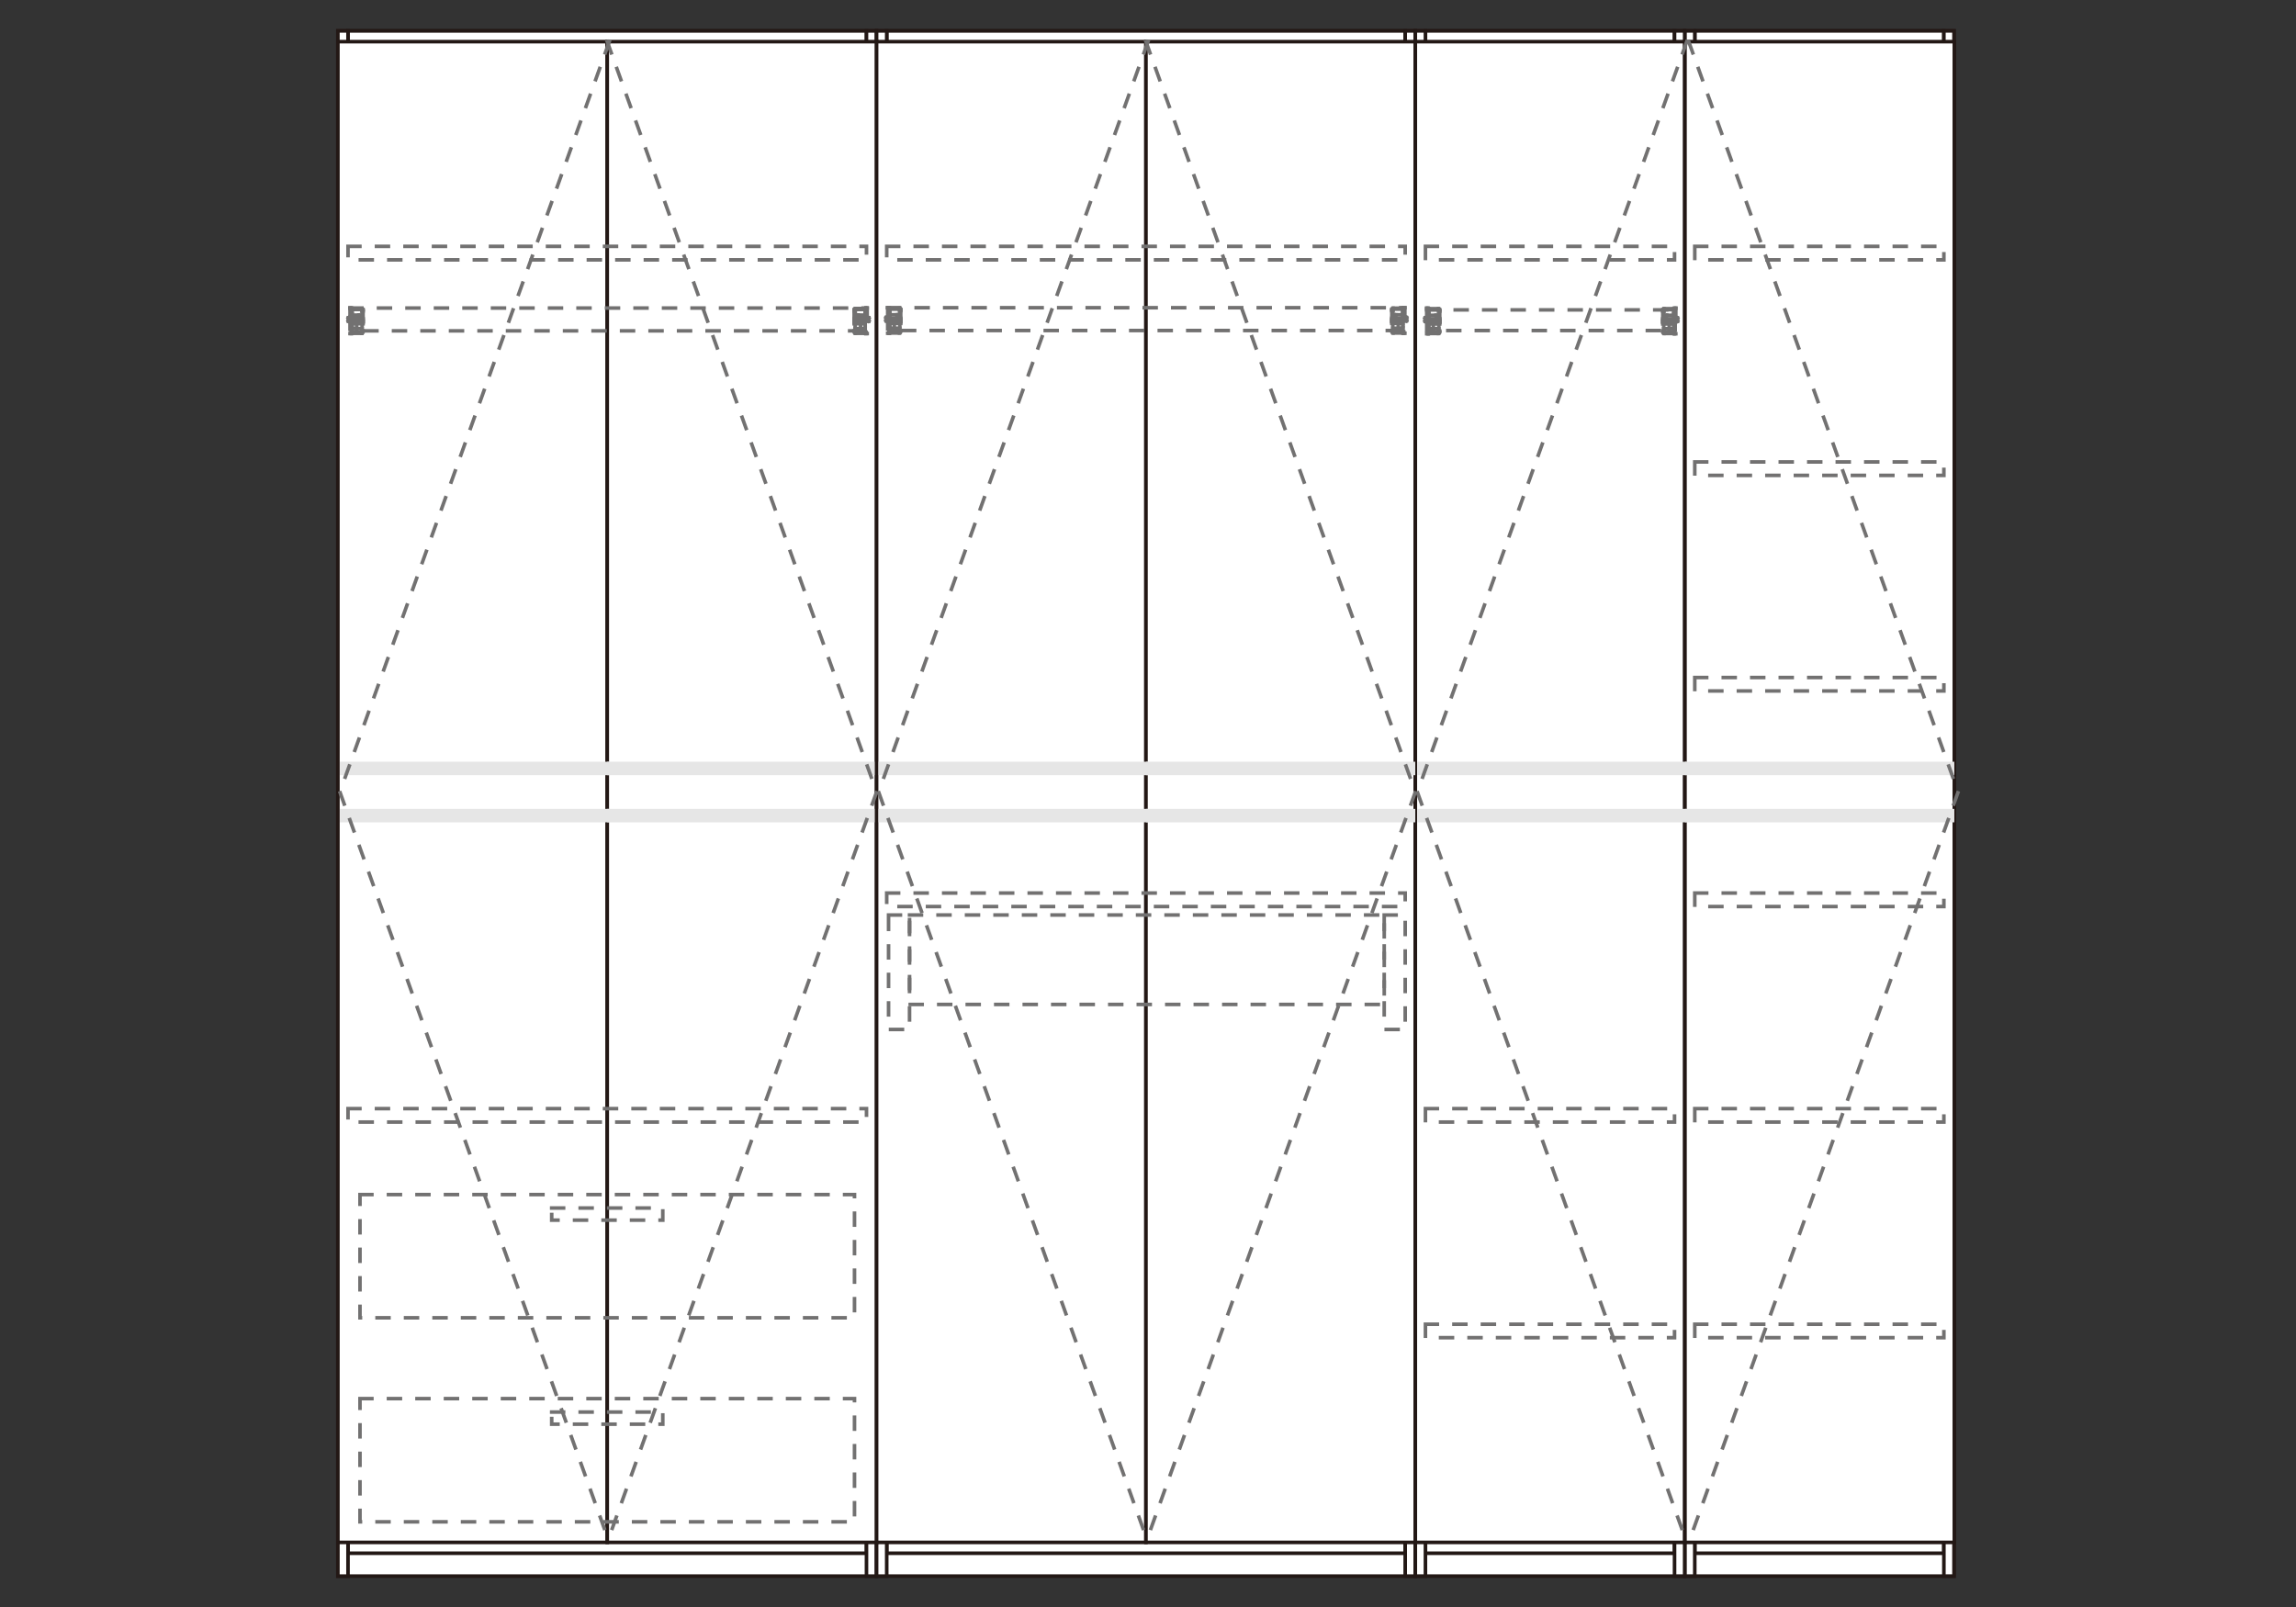 <?xml version="1.0" encoding="UTF-8"?><svg id="_レイヤー_2" xmlns="http://www.w3.org/2000/svg" xmlns:xlink="http://www.w3.org/1999/xlink" viewBox="0 0 500 350"><rect x="0" y="0" width="500" height="350" fill="#333333" stroke="none"/><defs><style>.cls-1{clip-path:url(#clippath);}.cls-2,.cls-3,.cls-4{fill:none;}.cls-2,.cls-5,.cls-6{stroke-width:0px;}.cls-7{clip-path:url(#clippath-1);}.cls-3{stroke:#727171;stroke-dasharray:0 0 2.587 3.621;stroke-linecap:square;}.cls-3,.cls-4{stroke-width:.779px;}.cls-4{stroke:#231815;}.cls-8{opacity:0;}.cls-5{fill:#fff;}.cls-6{fill:#e6e6e6;}</style><clipPath id="clippath"><rect class="cls-2" x="73.194" y="323.824" width="11.914" height="11.914"/></clipPath><clipPath id="clippath-1"><rect class="cls-2" x="73.194" y="323.823" width="11.917" height="11.917"/></clipPath></defs><rect class="cls-5" x="73.577" y="6.729" width="117.317" height="336.546"/><rect class="cls-4" x="73.579" y="6.729" width="117.317" height="336.546"/><rect class="cls-5" x="75.781" y="53.653" width="112.916" height="2.946"/><rect class="cls-4" x="75.787" y="53.656" width="112.91" height="2.94"/><rect class="cls-5" x="75.781" y="6.729" width="112.916" height="2.934"/><rect class="cls-4" x="75.787" y="6.731" width="112.91" height="2.927"/><rect class="cls-5" x="75.781" y="335.357" width="112.916" height="2.94"/><rect class="cls-4" x="75.787" y="335.353" width="112.91" height="2.94"/><rect class="cls-5" x="75.781" y="288.408" width="112.916" height="2.934"/><rect class="cls-4" x="75.787" y="288.414" width="112.91" height="2.927"/><rect class="cls-5" x="75.781" y="241.453" width="112.916" height="2.927"/><rect class="cls-4" x="75.787" y="241.456" width="112.91" height="2.927"/><rect class="cls-5" x="75.781" y="194.505" width="112.916" height="2.94"/><rect class="cls-4" x="75.787" y="194.502" width="112.91" height="2.94"/><rect class="cls-5" x="75.781" y="147.556" width="112.916" height="2.934"/><rect class="cls-4" x="75.787" y="147.562" width="112.91" height="2.927"/><rect class="cls-5" x="75.781" y="100.608" width="112.916" height="2.934"/><rect class="cls-4" x="75.787" y="100.61" width="112.91" height="2.927"/><rect class="cls-5" x="73.577" y="6.729" width="2.203" height="336.546"/><rect class="cls-4" x="73.583" y="6.729" width="2.203" height="336.546"/><rect class="cls-5" x="188.697" y="6.729" width="2.209" height="336.546"/><rect class="cls-4" x="188.693" y="6.729" width="2.203" height="336.546"/><rect class="cls-5" x="190.9" y="6.729" width="117.317" height="336.546"/><rect class="cls-4" x="190.898" y="6.729" width="117.317" height="336.546"/><rect class="cls-5" x="193.097" y="53.653" width="112.916" height="2.946"/><rect class="cls-4" x="193.1" y="53.656" width="112.91" height="2.94"/><rect class="cls-5" x="193.097" y="6.729" width="112.916" height="2.934"/><rect class="cls-4" x="193.1" y="6.731" width="112.91" height="2.927"/><rect class="cls-5" x="193.097" y="335.357" width="112.916" height="2.94"/><rect class="cls-4" x="193.1" y="335.353" width="112.91" height="2.94"/><rect class="cls-5" x="193.097" y="288.408" width="112.916" height="2.934"/><rect class="cls-4" x="193.1" y="288.414" width="112.91" height="2.927"/><rect class="cls-5" x="193.097" y="241.453" width="112.916" height="2.927"/><rect class="cls-4" x="193.1" y="241.456" width="112.91" height="2.927"/><rect class="cls-5" x="193.097" y="194.505" width="112.916" height="2.94"/><rect class="cls-4" x="193.1" y="194.502" width="112.91" height="2.94"/><rect class="cls-5" x="193.097" y="147.556" width="112.916" height="2.934"/><rect class="cls-4" x="193.1" y="147.562" width="112.91" height="2.927"/><rect class="cls-5" x="193.097" y="100.608" width="112.916" height="2.934"/><rect class="cls-4" x="193.1" y="100.61" width="112.91" height="2.927"/><rect class="cls-5" x="190.9" y="6.729" width="2.203" height="336.546"/><rect class="cls-4" x="190.896" y="6.729" width="2.203" height="336.546"/><rect class="cls-5" x="306.014" y="6.729" width="2.203" height="336.546"/><rect class="cls-4" x="306.011" y="6.729" width="2.203" height="336.546"/><rect class="cls-5" x="366.869" y="6.723" width="58.652" height="336.552"/><rect class="cls-4" x="366.87" y="6.723" width="58.652" height="336.552"/><rect class="cls-5" x="369.072" y="53.653" width="54.258" height="2.946"/><rect class="cls-4" x="369.073" y="53.656" width="54.246" height="2.94"/><rect class="cls-5" x="369.072" y="6.723" width="54.258" height="2.934"/><rect class="cls-4" x="369.073" y="6.726" width="54.246" height="2.927"/><rect class="cls-5" x="369.072" y="335.357" width="54.258" height="2.94"/><rect class="cls-4" x="369.073" y="335.353" width="54.246" height="2.94"/><rect class="cls-5" x="369.072" y="288.408" width="54.258" height="2.934"/><rect class="cls-4" x="369.073" y="288.414" width="54.246" height="2.927"/><rect class="cls-5" x="369.072" y="241.453" width="54.258" height="2.927"/><rect class="cls-4" x="369.073" y="241.456" width="54.246" height="2.927"/><rect class="cls-5" x="369.072" y="194.505" width="54.258" height="2.94"/><rect class="cls-4" x="369.073" y="194.502" width="54.246" height="2.94"/><rect class="cls-5" x="369.072" y="147.556" width="54.258" height="2.934"/><rect class="cls-4" x="369.073" y="147.562" width="54.246" height="2.927"/><rect class="cls-5" x="369.072" y="100.608" width="54.258" height="2.934"/><rect class="cls-4" x="369.073" y="100.61" width="54.246" height="2.927"/><rect class="cls-5" x="366.869" y="6.723" width="2.203" height="336.546"/><rect class="cls-4" x="366.869" y="6.724" width="2.203" height="336.546"/><rect class="cls-5" x="423.324" y="6.723" width="2.203" height="336.546"/><rect class="cls-4" x="423.319" y="6.724" width="2.203" height="336.546"/><rect class="cls-5" x="308.217" y="6.723" width="58.652" height="336.552"/><rect class="cls-4" x="308.216" y="6.723" width="58.652" height="336.552"/><rect class="cls-5" x="310.414" y="53.653" width="54.258" height="2.946"/><rect class="cls-4" x="310.419" y="53.656" width="54.246" height="2.94"/><rect class="cls-5" x="310.414" y="6.723" width="54.258" height="2.934"/><rect class="cls-4" x="310.419" y="6.726" width="54.246" height="2.927"/><rect class="cls-5" x="310.414" y="335.357" width="54.258" height="2.94"/><rect class="cls-4" x="310.419" y="335.353" width="54.246" height="2.94"/><rect class="cls-5" x="310.414" y="288.408" width="54.258" height="2.934"/><rect class="cls-4" x="310.419" y="288.414" width="54.246" height="2.927"/><rect class="cls-5" x="310.414" y="241.453" width="54.258" height="2.927"/><rect class="cls-4" x="310.419" y="241.456" width="54.246" height="2.927"/><rect class="cls-5" x="310.414" y="194.505" width="54.258" height="2.94"/><rect class="cls-4" x="310.419" y="194.502" width="54.246" height="2.94"/><rect class="cls-5" x="310.414" y="147.556" width="54.258" height="2.934"/><rect class="cls-4" x="310.419" y="147.562" width="54.246" height="2.927"/><rect class="cls-5" x="310.414" y="100.608" width="54.258" height="2.934"/><rect class="cls-4" x="310.419" y="100.61" width="54.246" height="2.927"/><rect class="cls-5" x="308.217" y="6.723" width="2.203" height="336.546"/><rect class="cls-4" x="308.215" y="6.724" width="2.203" height="336.546"/><rect class="cls-5" x="364.666" y="6.723" width="2.203" height="336.546"/><rect class="cls-4" x="364.665" y="6.724" width="2.203" height="336.546"/><rect class="cls-5" x="73.583" y="9.072" width="58.658" height="326.857"/><rect class="cls-4" x="73.583" y="9.072" width="58.658" height="326.857"/><rect class="cls-5" x="132.236" y="9.072" width="58.658" height="326.857"/><rect class="cls-4" x="132.238" y="9.072" width="58.658" height="326.857"/><rect class="cls-6" x="74.022" y="165.9" width="58.658" height="2.934"/><rect class="cls-6" x="74.022" y="176.167" width="58.658" height="2.934"/><rect class="cls-6" x="132.236" y="165.9" width="58.652" height="2.934"/><rect class="cls-6" x="132.236" y="176.167" width="58.652" height="2.934"/><rect class="cls-5" x="190.894" y="9.072" width="58.658" height="326.857"/><rect class="cls-4" x="190.896" y="9.072" width="58.658" height="326.857"/><rect class="cls-5" x="249.558" y="9.072" width="58.658" height="326.857"/><rect class="cls-4" x="249.556" y="9.072" width="58.658" height="326.857"/><rect class="cls-6" x="191.332" y="165.9" width="58.658" height="2.934"/><rect class="cls-6" x="191.332" y="176.167" width="58.658" height="2.934"/><rect class="cls-5" x="308.217" y="9.072" width="58.658" height="326.857"/><rect class="cls-4" x="308.216" y="9.072" width="58.658" height="326.857"/><rect class="cls-5" x="366.936" y="9.072" width="58.658" height="326.857"/><rect class="cls-4" x="366.937" y="9.072" width="58.658" height="326.857"/><rect class="cls-6" x="308.655" y="165.9" width="58.658" height="2.934"/><rect class="cls-6" x="308.655" y="176.167" width="58.658" height="2.934"/><rect class="cls-6" x="366.936" y="165.9" width="58.658" height="2.934"/><rect class="cls-6" x="366.936" y="176.167" width="58.658" height="2.934"/><rect class="cls-6" x="249.558" y="165.9" width="58.646" height="2.934"/><rect class="cls-6" x="249.558" y="176.167" width="58.646" height="2.934"/><polyline class="cls-3" points="132.24 9.074 190.898 172.5 132.24 335.931"/><polyline class="cls-3" points="132.685 9.074 74.02 172.5 132.685 335.931"/><polyline class="cls-3" points="249.557 9.074 308.216 172.5 249.557 335.931"/><polyline class="cls-3" points="250.002 9.074 191.337 172.5 250.002 335.931"/><polyline class="cls-3" points="367.319 9.074 308.654 172.5 367.319 335.931"/><polyline class="cls-3" points="367.758 9.074 426.423 172.5 367.758 335.931"/><rect class="cls-3" x="75.787" y="53.656" width="112.91" height="2.94"/><rect class="cls-3" x="75.787" y="241.456" width="112.91" height="2.927"/><rect class="cls-3" x="193.1" y="53.656" width="112.91" height="2.94"/><rect class="cls-3" x="193.1" y="194.502" width="112.91" height="2.94"/><rect class="cls-3" x="369.073" y="53.656" width="54.246" height="2.94"/><rect class="cls-3" x="369.073" y="288.414" width="54.246" height="2.927"/><rect class="cls-3" x="369.073" y="241.456" width="54.246" height="2.927"/><rect class="cls-3" x="369.073" y="194.502" width="54.246" height="2.94"/><rect class="cls-3" x="369.073" y="147.562" width="54.246" height="2.927"/><rect class="cls-3" x="369.073" y="100.61" width="54.246" height="2.927"/><rect class="cls-3" x="310.419" y="53.656" width="54.246" height="2.94"/><rect class="cls-3" x="310.419" y="288.414" width="54.246" height="2.927"/><rect class="cls-3" x="310.419" y="241.456" width="54.246" height="2.927"/><rect class="cls-3" x="193.5" y="199.29" width="4.571" height="24.923"/><rect class="cls-3" x="301.44" y="199.29" width="4.571" height="24.923"/><g class="cls-8"><g class="cls-1"><g class="cls-7"><polyline class="cls-3" points="84.721 335.352 73.583 335.352 73.583 324.215"/></g></g></g><rect class="cls-3" x="78.396" y="304.615" width="107.688" height="26.834"/><rect class="cls-3" x="120.144" y="307.541" width="24.192" height="2.641"/><rect class="cls-3" x="78.396" y="260.177" width="107.688" height="26.834"/><rect class="cls-3" x="120.144" y="263.103" width="24.192" height="2.641"/><rect class="cls-3" x="198.074" y="199.284" width="103.373" height="19.482"/><rect class="cls-3" x="193.311" y="67.02" width="112.192" height="4.966"/><line class="cls-3" x1="303.952" y1="68.582" x2="303.306" y2="70.007"/><line class="cls-3" x1="303.305" y1="71.482" x2="305.471" y2="71.482"/><line class="cls-3" x1="304.498" y1="72.214" x2="303.347" y2="72.171"/><line class="cls-3" x1="303.992" y1="68.557" x2="305.501" y2="68.557"/><line class="cls-3" x1="305.502" y1="67.314" x2="305.502" y2="68.556"/><path class="cls-3" d="M303.952,68.582c.006-.018.024-.024.043-.024"/><line class="cls-3" x1="305.664" y1="67.021" x2="305.664" y2="67.313"/><line class="cls-3" x1="305.664" y1="67.021" x2="305.938" y2="67.021"/><line class="cls-3" x1="305.502" y1="67.314" x2="305.661" y2="67.314"/><line class="cls-3" x1="306.24" y1="69.143" x2="306.24" y2="69.879"/><line class="cls-3" x1="306.311" y1="69.214" x2="306.311" y2="69.798"/><line class="cls-3" x1="306.311" y1="69.214" x2="306.238" y2="69.141"/><line class="cls-3" x1="305.947" y1="69.143" x2="306.239" y2="69.143"/><line class="cls-3" x1="304.498" y1="72.214" x2="305.502" y2="72.214"/><line class="cls-3" x1="305.502" y1="72.285" x2="305.661" y2="72.285"/><line class="cls-3" x1="305.502" y1="71.992" x2="305.502" y2="71.043"/><path class="cls-3" d="M305.502,71.451c0,.018-.018.03-.03.03"/><line class="cls-3" x1="305.947" y1="69.875" x2="306.239" y2="69.875"/><line class="cls-3" x1="306.24" y1="69.875" x2="306.313" y2="69.796"/><line class="cls-3" x1="305.664" y1="72.578" x2="305.938" y2="72.578"/><line class="cls-3" x1="305.664" y1="72.285" x2="305.664" y2="72.577"/><line class="cls-3" x1="305.502" y1="68.263" x2="305.502" y2="71.453"/><line class="cls-3" x1="304.498" y1="72.214" x2="304.498" y2="68.562"/><path class="cls-3" d="M303.35,72.174c-.024,0-.049-.018-.049-.049"/><line class="cls-3" x1="303.305" y1="70.007" x2="303.305" y2="72.131"/><path class="cls-3" d="M303.361,72.305c-.018,0-.043-.018-.043-.043"/><path class="cls-3" d="M303.361,72.527c-.14,0-.262-.116-.262-.262"/><path class="cls-3" d="M305.452,72.305c.03,0,.055.018.055.049"/><line class="cls-3" x1="305.502" y1="67.117" x2="305.502" y2="72.351"/><line class="cls-3" x1="303.361" y1="72.527" x2="305.503" y2="72.527"/><line class="cls-3" x1="305.502" y1="72.351" x2="305.502" y2="72.527"/><line class="cls-3" x1="303.361" y1="67.117" x2="305.503" y2="67.117"/><line class="cls-3" x1="303.361" y1="67.334" x2="305.448" y2="67.334"/><line class="cls-3" x1="305.452" y1="72.305" x2="303.365" y2="72.305"/><line class="cls-3" x1="303.098" y1="69.31" x2="305.502" y2="69.31"/><line class="cls-3" x1="303.098" y1="69.567" x2="305.502" y2="69.567"/><line class="cls-3" x1="303.098" y1="69.86" x2="305.502" y2="69.86"/><line class="cls-3" x1="303.098" y1="70.117" x2="305.502" y2="70.117"/><line class="cls-3" x1="303.098" y1="70.446" x2="305.502" y2="70.446"/><path class="cls-3" d="M305.502,67.293c0,.018-.018.043-.055.043"/><path class="cls-3" d="M303.32,67.379c0-.024.018-.049.043-.049"/><path class="cls-3" d="M303.098,67.379c0-.146.122-.262.262-.262"/><line class="cls-3" x1="303.098" y1="67.657" x2="303.323" y2="67.657"/><line class="cls-3" x1="303.098" y1="71.987" x2="303.323" y2="71.987"/><line class="cls-3" x1="303.098" y1="67.379" x2="303.098" y2="72.26"/><line class="cls-3" x1="303.32" y1="67.379" x2="303.32" y2="72.26"/><line class="cls-3" x1="305.937" y1="67.021" x2="305.937" y2="72.577"/><line class="cls-3" x1="195.299" y1="68.582" x2="195.944" y2="70.007"/><line class="cls-3" x1="195.946" y1="71.482" x2="193.785" y2="71.482"/><line class="cls-3" x1="194.753" y1="72.214" x2="195.909" y2="72.171"/><line class="cls-3" x1="195.258" y1="68.557" x2="193.755" y2="68.557"/><line class="cls-3" x1="193.753" y1="67.314" x2="193.753" y2="68.556"/><path class="cls-3" d="M195.258,68.557c.018,0,.037.012.043.024"/><line class="cls-3" x1="193.591" y1="67.021" x2="193.591" y2="67.313"/><line class="cls-3" x1="193.591" y1="67.021" x2="193.311" y2="67.021"/><line class="cls-3" x1="193.753" y1="67.314" x2="193.594" y2="67.314"/><line class="cls-3" x1="193.016" y1="69.143" x2="193.016" y2="69.879"/><line class="cls-3" x1="192.944" y1="69.214" x2="192.944" y2="69.798"/><line class="cls-3" x1="192.944" y1="69.214" x2="193.017" y2="69.141"/><line class="cls-3" x1="193.308" y1="69.143" x2="193.016" y2="69.143"/><line class="cls-3" x1="194.753" y1="72.214" x2="193.755" y2="72.214"/><line class="cls-3" x1="193.753" y1="72.285" x2="193.594" y2="72.285"/><line class="cls-3" x1="193.753" y1="71.992" x2="193.753" y2="71.043"/><path class="cls-3" d="M193.783,71.482c-.018,0-.03-.018-.03-.03"/><line class="cls-3" x1="193.308" y1="69.875" x2="193.016" y2="69.875"/><line class="cls-3" x1="193.016" y1="69.875" x2="192.943" y2="69.796"/><line class="cls-3" x1="193.591" y1="72.578" x2="193.311" y2="72.578"/><line class="cls-3" x1="193.591" y1="72.285" x2="193.591" y2="72.577"/><line class="cls-3" x1="193.753" y1="68.263" x2="193.753" y2="71.453"/><line class="cls-3" x1="194.753" y1="72.214" x2="194.753" y2="68.562"/><path class="cls-3" d="M195.946,72.128c0,.024-.018.049-.043.049"/><line class="cls-3" x1="195.946" y1="70.007" x2="195.946" y2="72.131"/><path class="cls-3" d="M195.935,72.265c0,.024-.018.043-.049.043"/><path class="cls-3" d="M196.152,72.265c0,.146-.116.262-.268.262"/><path class="cls-3" d="M193.753,72.351c0-.024.018-.049.043-.049"/><line class="cls-3" x1="193.753" y1="67.117" x2="193.753" y2="72.351"/><line class="cls-3" x1="195.885" y1="72.527" x2="193.755" y2="72.527"/><line class="cls-3" x1="193.753" y1="72.351" x2="193.753" y2="72.527"/><line class="cls-3" x1="195.885" y1="67.117" x2="193.755" y2="67.117"/><line class="cls-3" x1="195.885" y1="67.334" x2="193.797" y2="67.334"/><line class="cls-3" x1="193.793" y1="72.305" x2="195.881" y2="72.305"/><line class="cls-3" x1="196.152" y1="69.31" x2="193.755" y2="69.31"/><line class="cls-3" x1="196.152" y1="69.567" x2="193.755" y2="69.567"/><line class="cls-3" x1="196.152" y1="69.86" x2="193.755" y2="69.86"/><line class="cls-3" x1="196.152" y1="70.117" x2="193.755" y2="70.117"/><line class="cls-3" x1="196.152" y1="70.446" x2="193.755" y2="70.446"/><path class="cls-3" d="M193.793,67.334c-.018,0-.043-.018-.043-.043"/><path class="cls-3" d="M195.885,67.334c.03,0,.049.018.049.049"/><path class="cls-3" d="M195.885,67.117c.152,0,.268.116.268.262"/><line class="cls-3" x1="196.152" y1="67.657" x2="195.933" y2="67.657"/><line class="cls-3" x1="196.152" y1="71.987" x2="195.933" y2="71.987"/><line class="cls-3" x1="196.152" y1="67.379" x2="196.152" y2="72.26"/><line class="cls-3" x1="195.935" y1="67.379" x2="195.935" y2="72.26"/><line class="cls-3" x1="193.313" y1="67.021" x2="193.313" y2="72.577"/><rect class="cls-3" x="76.221" y="67.092" width="112.192" height="4.966"/><line class="cls-3" x1="186.862" y1="68.652" x2="186.217" y2="70.077"/><line class="cls-3" x1="186.215" y1="71.552" x2="188.382" y2="71.552"/><line class="cls-3" x1="187.407" y1="72.285" x2="186.257" y2="72.243"/><line class="cls-3" x1="186.902" y1="68.627" x2="188.411" y2="68.627"/><line class="cls-3" x1="188.413" y1="67.385" x2="188.413" y2="68.626"/><path class="cls-3" d="M186.862,68.652c.006-.018.024-.024.043-.024"/><line class="cls-3" x1="188.575" y1="67.092" x2="188.575" y2="67.384"/><line class="cls-3" x1="188.575" y1="67.092" x2="188.848" y2="67.092"/><line class="cls-3" x1="188.413" y1="67.385" x2="188.571" y2="67.385"/><line class="cls-3" x1="189.15" y1="69.214" x2="189.15" y2="69.95"/><line class="cls-3" x1="189.222" y1="69.284" x2="189.222" y2="69.868"/><line class="cls-3" x1="189.222" y1="69.284" x2="189.149" y2="69.211"/><line class="cls-3" x1="188.858" y1="69.214" x2="189.15" y2="69.214"/><line class="cls-3" x1="187.407" y1="72.285" x2="188.411" y2="72.285"/><line class="cls-3" x1="188.413" y1="72.356" x2="188.571" y2="72.356"/><line class="cls-3" x1="188.413" y1="72.062" x2="188.413" y2="71.113"/><path class="cls-3" d="M188.413,71.522c0,.018-.018.03-.03.03"/><line class="cls-3" x1="188.858" y1="69.946" x2="189.15" y2="69.946"/><line class="cls-3" x1="189.15" y1="69.946" x2="189.223" y2="69.867"/><line class="cls-3" x1="188.575" y1="72.649" x2="188.848" y2="72.649"/><line class="cls-3" x1="188.575" y1="72.356" x2="188.575" y2="72.648"/><line class="cls-3" x1="188.413" y1="68.334" x2="188.413" y2="71.523"/><line class="cls-3" x1="187.407" y1="72.285" x2="187.407" y2="68.634"/><path class="cls-3" d="M186.261,72.245c-.024,0-.049-.018-.049-.049"/><line class="cls-3" x1="186.215" y1="70.077" x2="186.215" y2="72.201"/><path class="cls-3" d="M186.271,72.376c-.018,0-.043-.018-.043-.043"/><path class="cls-3" d="M186.271,72.598c-.14,0-.262-.116-.262-.262"/><path class="cls-3" d="M188.362,72.376c.03,0,.055.018.055.049"/><line class="cls-3" x1="188.413" y1="67.187" x2="188.413" y2="72.422"/><line class="cls-3" x1="186.271" y1="72.598" x2="188.413" y2="72.598"/><line class="cls-3" x1="188.413" y1="72.422" x2="188.413" y2="72.598"/><line class="cls-3" x1="186.271" y1="67.187" x2="188.413" y2="67.187"/><line class="cls-3" x1="186.271" y1="67.405" x2="188.359" y2="67.405"/><line class="cls-3" x1="188.362" y1="72.376" x2="186.275" y2="72.376"/><line class="cls-3" x1="186.008" y1="69.38" x2="188.412" y2="69.38"/><line class="cls-3" x1="186.008" y1="69.638" x2="188.412" y2="69.638"/><line class="cls-3" x1="186.008" y1="69.93" x2="188.412" y2="69.93"/><line class="cls-3" x1="186.008" y1="70.189" x2="188.412" y2="70.189"/><line class="cls-3" x1="186.008" y1="70.517" x2="188.412" y2="70.517"/><path class="cls-3" d="M188.413,67.365c0,.018-.018.043-.055.043"/><path class="cls-3" d="M186.23,67.45c0-.024.018-.049.043-.049"/><path class="cls-3" d="M186.008,67.45c0-.146.122-.262.262-.262"/><line class="cls-3" x1="186.008" y1="67.728" x2="186.233" y2="67.728"/><line class="cls-3" x1="186.008" y1="72.058" x2="186.233" y2="72.058"/><line class="cls-3" x1="186.008" y1="67.45" x2="186.008" y2="72.331"/><line class="cls-3" x1="186.23" y1="67.45" x2="186.23" y2="72.331"/><line class="cls-3" x1="188.847" y1="67.092" x2="188.847" y2="72.649"/><line class="cls-3" x1="78.209" y1="68.652" x2="78.854" y2="70.077"/><line class="cls-3" x1="78.855" y1="71.552" x2="76.695" y2="71.552"/><line class="cls-3" x1="77.663" y1="72.285" x2="78.819" y2="72.243"/><line class="cls-3" x1="78.169" y1="68.627" x2="76.665" y2="68.627"/><line class="cls-3" x1="76.663" y1="67.385" x2="76.663" y2="68.626"/><path class="cls-3" d="M78.169,68.627c.018,0,.037.012.043.024"/><line class="cls-3" x1="76.501" y1="67.092" x2="76.501" y2="67.384"/><line class="cls-3" x1="76.501" y1="67.092" x2="76.221" y2="67.092"/><line class="cls-3" x1="76.663" y1="67.385" x2="76.505" y2="67.385"/><line class="cls-3" x1="75.925" y1="69.214" x2="75.925" y2="69.95"/><line class="cls-3" x1="75.855" y1="69.284" x2="75.855" y2="69.868"/><line class="cls-3" x1="75.855" y1="69.284" x2="75.928" y2="69.211"/><line class="cls-3" x1="76.218" y1="69.214" x2="75.926" y2="69.214"/><line class="cls-3" x1="77.663" y1="72.285" x2="76.665" y2="72.285"/><line class="cls-3" x1="76.663" y1="72.356" x2="76.505" y2="72.356"/><line class="cls-3" x1="76.663" y1="72.062" x2="76.663" y2="71.113"/><path class="cls-3" d="M76.693,71.552c-.018,0-.03-.018-.03-.03"/><line class="cls-3" x1="76.218" y1="69.946" x2="75.926" y2="69.946"/><line class="cls-3" x1="75.925" y1="69.946" x2="75.852" y2="69.867"/><line class="cls-3" x1="76.501" y1="72.649" x2="76.221" y2="72.649"/><line class="cls-3" x1="76.501" y1="72.356" x2="76.501" y2="72.648"/><line class="cls-3" x1="76.663" y1="68.334" x2="76.663" y2="71.523"/><line class="cls-3" x1="77.663" y1="72.285" x2="77.663" y2="68.634"/><path class="cls-3" d="M78.855,72.199c0,.024-.018.049-.043.049"/><line class="cls-3" x1="78.855" y1="70.077" x2="78.855" y2="72.201"/><path class="cls-3" d="M78.846,72.336c0,.024-.018.043-.055.043"/><path class="cls-3" d="M79.063,72.336c0,.146-.116.262-.268.262"/><path class="cls-3" d="M76.663,72.422c0-.024.018-.049.043-.049"/><line class="cls-3" x1="76.663" y1="67.187" x2="76.663" y2="72.422"/><line class="cls-3" x1="78.795" y1="72.598" x2="76.665" y2="72.598"/><line class="cls-3" x1="76.663" y1="72.422" x2="76.663" y2="72.598"/><line class="cls-3" x1="78.795" y1="67.187" x2="76.665" y2="67.187"/><line class="cls-3" x1="78.795" y1="67.405" x2="76.707" y2="67.405"/><line class="cls-3" x1="76.704" y1="72.376" x2="78.791" y2="72.376"/><line class="cls-3" x1="79.063" y1="69.38" x2="76.665" y2="69.38"/><line class="cls-3" x1="79.063" y1="69.638" x2="76.665" y2="69.638"/><line class="cls-3" x1="79.063" y1="69.93" x2="76.665" y2="69.93"/><line class="cls-3" x1="79.063" y1="70.189" x2="76.665" y2="70.189"/><line class="cls-3" x1="79.063" y1="70.517" x2="76.665" y2="70.517"/><path class="cls-3" d="M76.704,67.405c-.018,0-.043-.018-.043-.043"/><path class="cls-3" d="M78.795,67.405c.03,0,.055.018.055.049"/><path class="cls-3" d="M78.795,67.187c.152,0,.268.116.268.262"/><line class="cls-3" x1="79.063" y1="67.728" x2="78.844" y2="67.728"/><line class="cls-3" x1="79.063" y1="72.058" x2="78.844" y2="72.058"/><line class="cls-3" x1="79.063" y1="67.45" x2="79.063" y2="72.331"/><line class="cls-3" x1="78.846" y1="67.45" x2="78.846" y2="72.331"/><line class="cls-3" x1="76.224" y1="67.092" x2="76.224" y2="72.649"/><rect class="cls-3" x="310.697" y="67.493" width="54.112" height="4.498"/><line class="cls-3" x1="362.959" y1="68.691" x2="362.314" y2="70.115"/><line class="cls-3" x1="362.312" y1="71.59" x2="364.479" y2="71.59"/><line class="cls-3" x1="363.504" y1="72.323" x2="362.354" y2="72.28"/><line class="cls-3" x1="362.999" y1="68.665" x2="364.509" y2="68.665"/><line class="cls-3" x1="364.51" y1="67.422" x2="364.51" y2="68.664"/><path class="cls-3" d="M362.959,68.691c.006-.018.024-.024.043-.024"/><line class="cls-3" x1="364.671" y1="67.13" x2="364.671" y2="67.422"/><line class="cls-3" x1="364.671" y1="67.13" x2="364.945" y2="67.13"/><line class="cls-3" x1="364.51" y1="67.422" x2="364.668" y2="67.422"/><line class="cls-3" x1="365.247" y1="69.251" x2="365.247" y2="69.988"/><line class="cls-3" x1="365.318" y1="69.322" x2="365.318" y2="69.906"/><line class="cls-3" x1="365.318" y1="69.322" x2="365.245" y2="69.249"/><line class="cls-3" x1="364.954" y1="69.251" x2="365.246" y2="69.251"/><line class="cls-3" x1="363.504" y1="72.323" x2="364.508" y2="72.323"/><line class="cls-3" x1="364.51" y1="72.394" x2="364.668" y2="72.394"/><line class="cls-3" x1="364.51" y1="72.1" x2="364.51" y2="71.151"/><path class="cls-3" d="M364.51,71.56c0,.018-.018.03-.03.03"/><line class="cls-3" x1="364.954" y1="69.984" x2="365.246" y2="69.984"/><line class="cls-3" x1="365.247" y1="69.984" x2="365.32" y2="69.905"/><line class="cls-3" x1="364.671" y1="72.686" x2="364.945" y2="72.686"/><line class="cls-3" x1="364.671" y1="72.394" x2="364.671" y2="72.686"/><line class="cls-3" x1="364.51" y1="68.372" x2="364.51" y2="71.561"/><line class="cls-3" x1="363.504" y1="72.323" x2="363.504" y2="68.671"/><path class="cls-3" d="M362.358,72.283c-.024,0-.049-.018-.049-.049"/><line class="cls-3" x1="362.312" y1="70.116" x2="362.312" y2="72.24"/><path class="cls-3" d="M362.368,72.414c-.018,0-.043-.018-.043-.043"/><path class="cls-3" d="M362.368,72.636c-.14,0-.262-.116-.262-.262"/><path class="cls-3" d="M364.46,72.414c.03,0,.049.018.049.049"/><line class="cls-3" x1="364.51" y1="67.226" x2="364.51" y2="72.46"/><line class="cls-3" x1="362.368" y1="72.636" x2="364.51" y2="72.636"/><line class="cls-3" x1="364.51" y1="72.459" x2="364.51" y2="72.636"/><line class="cls-3" x1="362.368" y1="67.226" x2="364.51" y2="67.226"/><line class="cls-3" x1="362.368" y1="67.443" x2="364.455" y2="67.443"/><line class="cls-3" x1="364.46" y1="72.414" x2="362.372" y2="72.414"/><line class="cls-3" x1="362.105" y1="69.418" x2="364.509" y2="69.418"/><line class="cls-3" x1="362.105" y1="69.675" x2="364.509" y2="69.675"/><line class="cls-3" x1="362.105" y1="69.968" x2="364.509" y2="69.968"/><line class="cls-3" x1="362.105" y1="70.226" x2="364.509" y2="70.226"/><line class="cls-3" x1="362.105" y1="70.555" x2="364.509" y2="70.555"/><path class="cls-3" d="M364.51,67.402c0,.018-.018.043-.049.043"/><path class="cls-3" d="M362.328,67.488c0-.024.018-.049.043-.049"/><path class="cls-3" d="M362.105,67.488c0-.146.122-.262.262-.262"/><line class="cls-3" x1="362.105" y1="67.766" x2="362.33" y2="67.766"/><line class="cls-3" x1="362.105" y1="72.096" x2="362.33" y2="72.096"/><line class="cls-3" x1="362.105" y1="67.488" x2="362.105" y2="72.369"/><line class="cls-3" x1="362.328" y1="67.488" x2="362.328" y2="72.369"/><line class="cls-3" x1="364.945" y1="67.13" x2="364.945" y2="72.686"/><line class="cls-3" x1="312.682" y1="68.691" x2="313.327" y2="70.115"/><line class="cls-3" x1="313.328" y1="71.59" x2="311.167" y2="71.59"/><line class="cls-3" x1="312.136" y1="72.323" x2="313.292" y2="72.28"/><line class="cls-3" x1="312.641" y1="68.665" x2="311.138" y2="68.665"/><line class="cls-3" x1="311.136" y1="67.422" x2="311.136" y2="68.664"/><path class="cls-3" d="M312.641,68.665c.018,0,.037.012.043.024"/><line class="cls-3" x1="310.974" y1="67.13" x2="310.974" y2="67.422"/><line class="cls-3" x1="310.974" y1="67.13" x2="310.694" y2="67.13"/><line class="cls-3" x1="311.136" y1="67.422" x2="310.977" y2="67.422"/><line class="cls-3" x1="310.398" y1="69.251" x2="310.398" y2="69.988"/><line class="cls-3" x1="310.327" y1="69.322" x2="310.327" y2="69.906"/><line class="cls-3" x1="310.327" y1="69.322" x2="310.4" y2="69.249"/><line class="cls-3" x1="310.691" y1="69.251" x2="310.399" y2="69.251"/><line class="cls-3" x1="312.136" y1="72.323" x2="311.138" y2="72.323"/><line class="cls-3" x1="311.136" y1="72.394" x2="310.977" y2="72.394"/><line class="cls-3" x1="311.136" y1="72.1" x2="311.136" y2="71.151"/><path class="cls-3" d="M311.166,71.59c-.018,0-.03-.018-.03-.03"/><line class="cls-3" x1="310.691" y1="69.984" x2="310.399" y2="69.984"/><line class="cls-3" x1="310.398" y1="69.984" x2="310.325" y2="69.905"/><line class="cls-3" x1="310.974" y1="72.686" x2="310.694" y2="72.686"/><line class="cls-3" x1="310.974" y1="72.394" x2="310.974" y2="72.686"/><line class="cls-3" x1="311.136" y1="68.372" x2="311.136" y2="71.561"/><line class="cls-3" x1="312.136" y1="72.323" x2="312.136" y2="68.671"/><path class="cls-3" d="M313.328,72.237c0,.024-.018.049-.043.049"/><line class="cls-3" x1="313.328" y1="70.116" x2="313.328" y2="72.24"/><path class="cls-3" d="M313.318,72.373c0,.024-.018.043-.055.043"/><path class="cls-3" d="M313.535,72.373c0,.146-.116.262-.268.262"/><path class="cls-3" d="M311.136,72.459c0-.024.018-.049.043-.049"/><line class="cls-3" x1="311.136" y1="67.226" x2="311.136" y2="72.46"/><line class="cls-3" x1="313.268" y1="72.636" x2="311.138" y2="72.636"/><line class="cls-3" x1="311.136" y1="72.459" x2="311.136" y2="72.636"/><line class="cls-3" x1="313.268" y1="67.226" x2="311.138" y2="67.226"/><line class="cls-3" x1="313.268" y1="67.443" x2="311.18" y2="67.443"/><line class="cls-3" x1="311.176" y1="72.414" x2="313.263" y2="72.414"/><line class="cls-3" x1="313.535" y1="69.418" x2="311.138" y2="69.418"/><line class="cls-3" x1="313.535" y1="69.675" x2="311.138" y2="69.675"/><line class="cls-3" x1="313.535" y1="69.968" x2="311.138" y2="69.968"/><line class="cls-3" x1="313.535" y1="70.226" x2="311.138" y2="70.226"/><line class="cls-3" x1="313.535" y1="70.555" x2="311.138" y2="70.555"/><path class="cls-3" d="M311.176,67.443c-.018,0-.043-.018-.043-.043"/><path class="cls-3" d="M313.268,67.443c.03,0,.055.018.055.049"/><path class="cls-3" d="M313.268,67.226c.152,0,.268.116.268.262"/><line class="cls-3" x1="313.535" y1="67.766" x2="313.316" y2="67.766"/><line class="cls-3" x1="313.535" y1="72.096" x2="313.316" y2="72.096"/><line class="cls-3" x1="313.535" y1="67.488" x2="313.535" y2="72.369"/><line class="cls-3" x1="313.318" y1="67.488" x2="313.318" y2="72.369"/><line class="cls-3" x1="310.696" y1="67.13" x2="310.696" y2="72.686"/></svg>